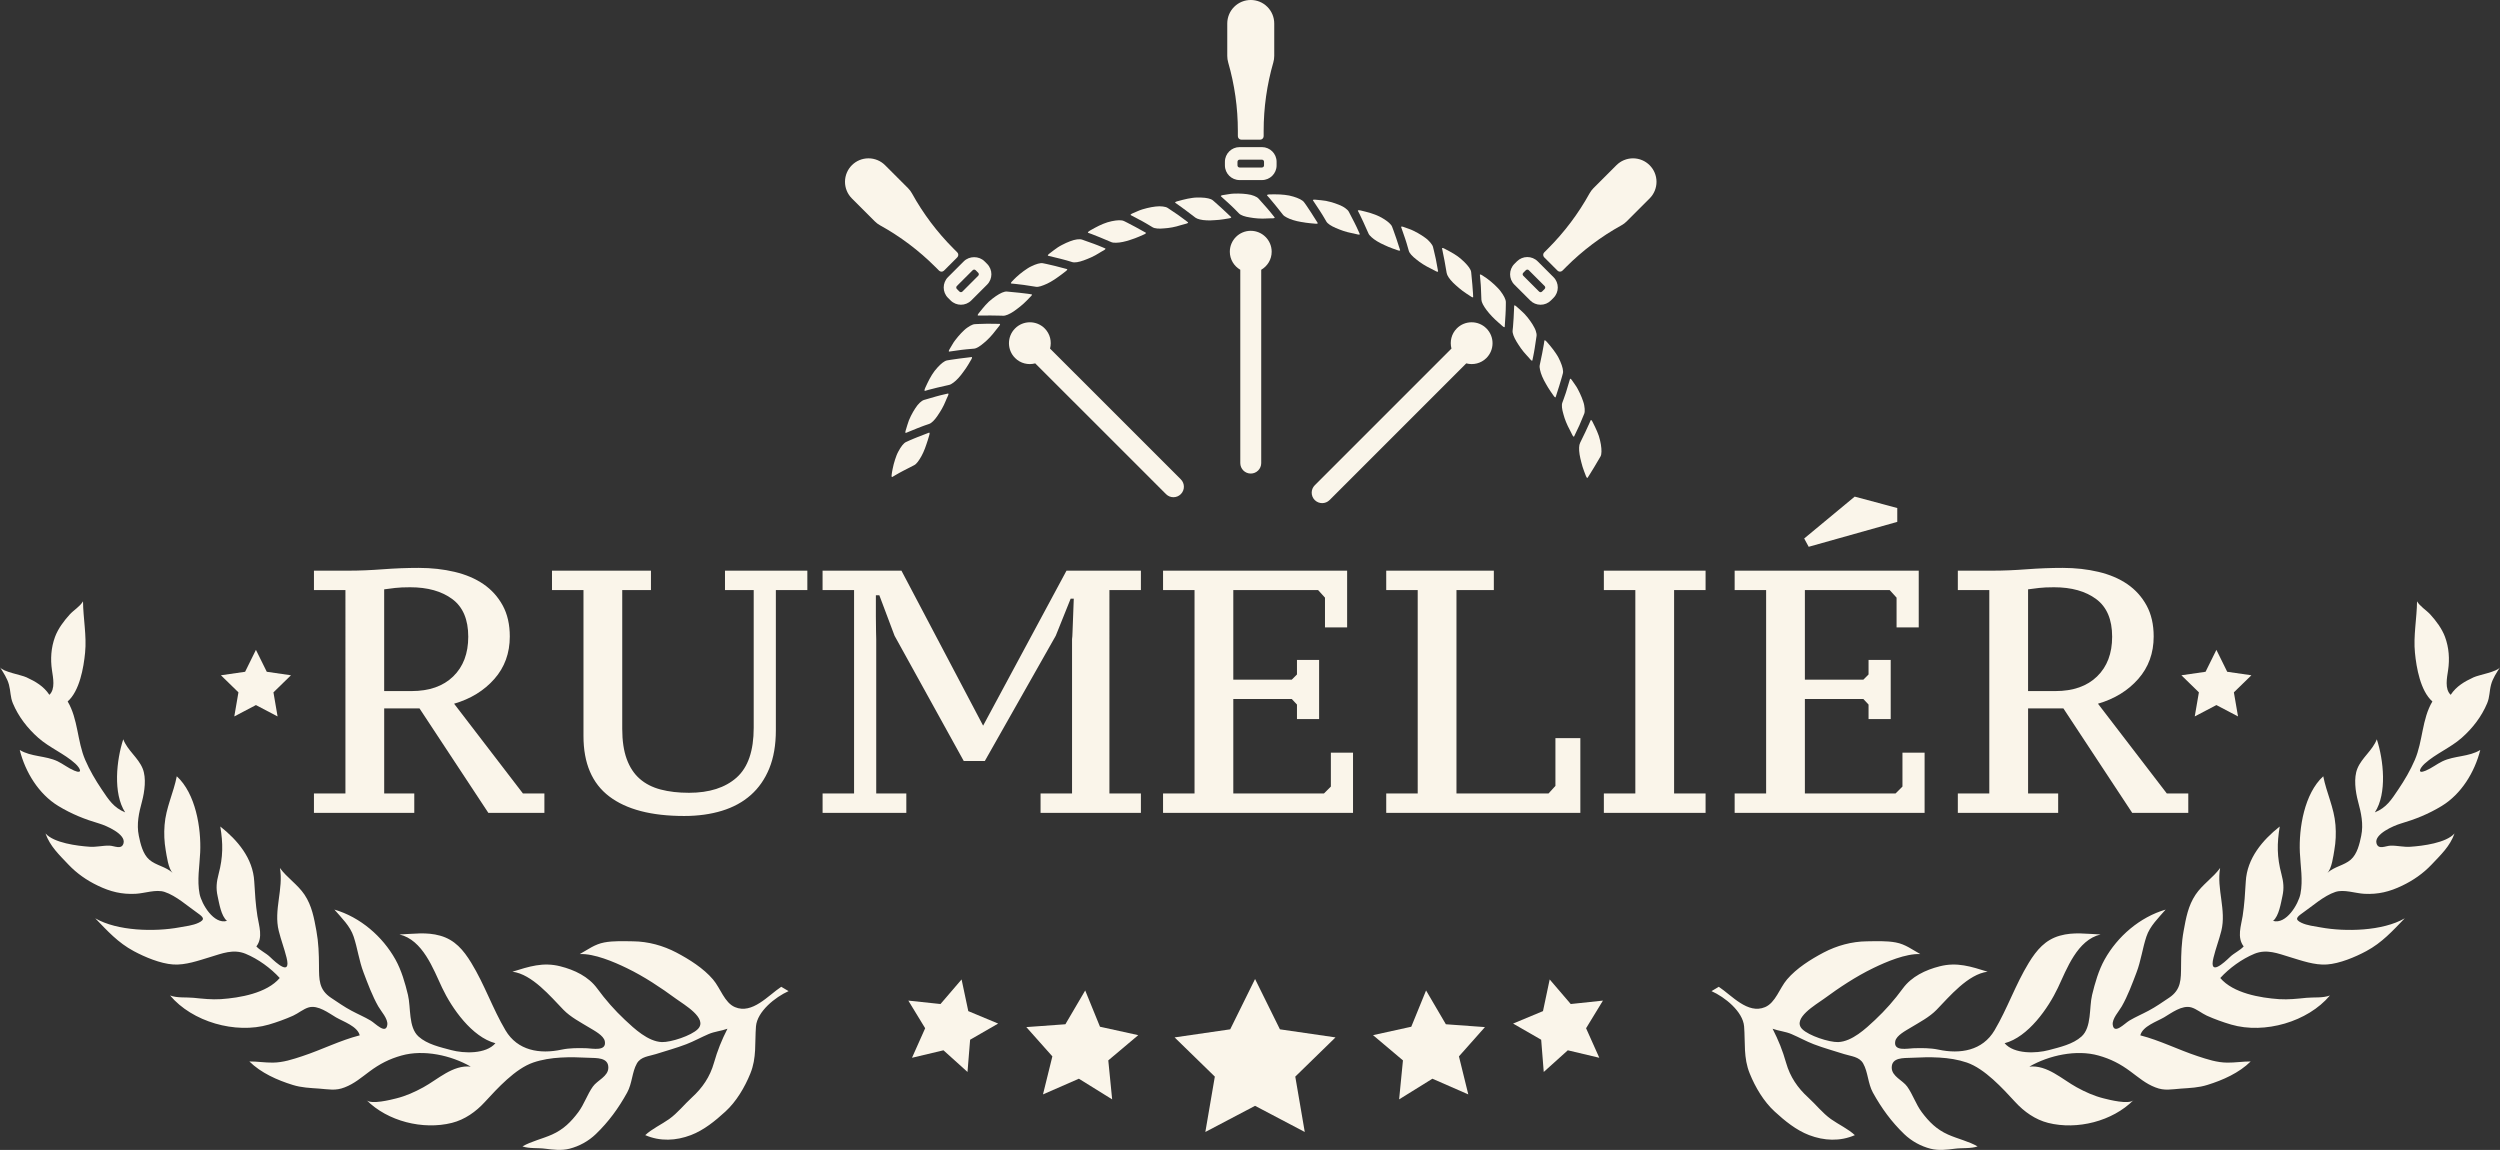 <?xml version="1.0" encoding="utf-8"?>
<!-- Generator: Adobe Illustrator 16.0.0, SVG Export Plug-In . SVG Version: 6.00 Build 0)  -->
<!DOCTYPE svg PUBLIC "-//W3C//DTD SVG 1.1//EN" "http://www.w3.org/Graphics/SVG/1.1/DTD/svg11.dtd">
<svg version="1.1" id="Vrstva_1" xmlns="http://www.w3.org/2000/svg" xmlns:xlink="http://www.w3.org/1999/xlink" x="0px" y="0px"
	 width="249.875px" height="114.938px" viewBox="0 0 249.875 114.938" enable-background="new 0 0 249.875 114.938"
	 xml:space="preserve">
<rect x="0" y="0" width="249.875" height="114.938" fill="#333333" stroke="none"/>
<g>
	<g>
		<polygon fill="#FAF5EA" points="125.443,97.851 127.928,102.881 133.483,103.688 129.463,107.607 130.411,113.141 
			125.443,110.527 120.474,113.141 121.422,107.607 117.401,103.688 122.959,102.881 		"/>
		<polygon fill="#FAF5EA" points="142.535,98.997 144.514,102.375 148.42,102.658 145.821,105.585 146.756,109.386 143.17,107.817 
			139.842,109.883 140.225,105.986 137.234,103.463 141.057,102.622 		"/>
		<polygon fill="#FAF5EA" points="154.891,97.895 156.996,100.352 160.214,100.01 158.529,102.773 159.85,105.725 156.701,104.977 
			154.297,107.143 154.041,103.921 151.233,102.306 154.222,101.061 		"/>
		<polygon fill="#FAF5EA" points="108.466,98.997 106.485,102.375 102.581,102.658 105.184,105.585 104.246,109.386 
			107.834,107.817 111.16,109.883 110.773,105.986 113.768,103.463 109.944,102.622 		"/>
		<polygon fill="#FAF5EA" points="96.11,97.895 94.002,100.352 90.787,100.01 92.47,102.773 91.154,105.725 94.3,104.977 
			96.702,107.143 96.963,103.921 99.765,102.306 96.78,101.061 		"/>
	</g>
</g>
<g>
	<g>
		<path fill="#FAF5EA" d="M171.792,98.63c1.315,0.873,2.89,2.763,4.623,2.033c1.048-0.439,1.448-1.892,2.199-2.771
			c0.96-1.12,2.351-1.997,3.661-2.688c1.318-0.691,2.816-1.105,4.318-1.119c0.947-0.01,1.953-0.062,2.895,0.114
			c0.961,0.182,1.618,0.706,2.444,1.16c-1.445-0.063-3.413,0.776-4.698,1.401c-1.749,0.849-3.381,1.935-4.942,3.08
			c-0.757,0.558-3.207,1.95-2.165,3.015c0.649,0.66,2.708,1.334,3.603,1.301c1.378-0.056,2.743-1.334,3.683-2.217
			c1.029-0.966,1.938-1.999,2.775-3.143c0.87-1.188,2.259-1.852,3.683-2.213c1.745-0.444,3.131,0.026,4.79,0.539
			c-1.953,0.243-3.82,2.486-5.099,3.806c-0.705,0.729-1.729,1.262-2.599,1.789c-0.451,0.278-1.424,0.772-1.532,1.351
			c-0.202,1.044,1.211,0.726,1.811,0.704c0.824-0.027,1.702-0.031,2.51,0.14c2.167,0.465,4.401,0.109,5.604-1.935
			c1.283-2.168,2.086-4.558,3.418-6.74c0.792-1.292,1.651-2.304,3.107-2.715c1.372-0.392,2.699-0.172,4.077-0.122
			c-2.335,0.541-3.381,3.445-4.27,5.328c-0.959,2.03-2.972,4.926-5.328,5.542c0.952,1.105,3.154,1.028,4.421,0.688
			c1.091-0.294,2.401-0.578,3.266-1.358c1.033-0.932,0.752-2.891,1.058-4.156c0.284-1.172,0.648-2.456,1.25-3.537
			c1.289-2.312,3.513-4.238,6.102-4.995c-0.705,0.818-1.576,1.647-1.924,2.7c-0.395,1.192-0.541,2.415-0.988,3.588
			c-0.425,1.119-0.873,2.333-1.471,3.382c-0.275,0.488-0.986,1.246-0.905,1.847c0.139,1.007,1.192-0.143,1.659-0.419
			c0.635-0.376,1.283-0.647,1.915-0.987c0.722-0.38,1.389-0.853,2.046-1.29c1.237-0.822,1.199-1.841,1.21-3.208
			c0.006-1.178,0.041-2.318,0.258-3.489c0.234-1.286,0.448-2.501,1.188-3.611c0.686-1.024,1.774-1.716,2.456-2.669
			c-0.368,2.095,0.643,4.199,0.119,6.293c-0.228,0.903-0.558,1.754-0.782,2.674c-0.472,1.911,1.058,0.501,1.652-0.075
			c0.404-0.391,0.988-0.64,1.366-1.052c-0.691-0.901-0.254-2.071-0.103-3.037c0.179-1.16,0.246-2.272,0.313-3.451
			c0.127-2.324,1.675-4.14,3.394-5.5c-0.283,1.709-0.283,3.046,0.168,4.744c0.211,0.796,0.275,1.429,0.102,2.212
			c-0.161,0.724-0.345,1.982-0.935,2.479c1.316,0.381,2.532-1.683,2.734-2.696c0.271-1.362,0.002-2.785-0.058-4.155
			c-0.109-2.431,0.451-5.879,2.339-7.604c0.326,1.663,1.088,3.143,1.221,4.866c0.066,0.841,0.035,1.684-0.114,2.52
			c-0.098,0.565-0.258,1.864-0.699,2.276c0.701-0.648,1.661-0.734,2.345-1.329c0.641-0.56,0.879-1.584,1.04-2.379
			c0.243-1.179-0.005-2.287-0.316-3.438c-0.262-0.979-0.453-2.352-0.062-3.295c0.441-1.081,1.519-1.812,1.938-2.918
			c0.672,2.051,1.045,5.403-0.195,7.306c1.165-0.478,1.646-1.258,2.34-2.287c0.635-0.937,1.214-1.931,1.656-2.959
			c0.808-1.873,0.7-4.064,1.754-5.841c-1.194-1.048-1.598-3.377-1.743-4.87c-0.17-1.671,0.192-3.445,0.208-5.137
			c0.313,0.528,0.907,0.857,1.326,1.313c0.581,0.639,1.165,1.415,1.47,2.24c0.4,1.08,0.474,2.219,0.309,3.332
			c-0.11,0.743-0.359,1.887,0.26,2.459c0.567-0.863,1.378-1.325,2.286-1.748c0.542-0.252,2.353-0.546,2.645-1.008
			c-0.346,0.55-0.734,1.119-0.899,1.752c-0.176,0.663-0.119,1.208-0.392,1.859c-0.558,1.329-1.456,2.489-2.532,3.44
			c-1.126,0.999-2.615,1.59-3.71,2.586c-0.505,0.466-0.777,1.072,0.111,0.697c0.575-0.24,1.113-0.666,1.667-0.934
			c1.205-0.574,2.637-0.431,3.78-1.131c-0.563,2.225-1.894,4.405-3.856,5.599c-1.337,0.811-2.645,1.332-4.109,1.762
			c-0.65,0.191-2.661,1.045-2.409,1.963c0.186,0.688,0.926,0.247,1.418,0.238c0.668-0.016,1.305,0.161,1.983,0.111
			c1.216-0.084,3.558-0.375,4.401-1.332c-0.465,1.3-1.373,2.137-2.303,3.124c-0.834,0.877-1.823,1.568-2.931,2.097
			c-1.251,0.604-2.392,0.888-3.791,0.814c-0.872-0.045-2.029-0.469-2.883-0.187c-1.159,0.382-2.317,1.436-3.299,2.115
			c-0.566,0.404-0.797,0.635-0.092,0.97c0.564,0.269,1.318,0.351,1.927,0.462c2.464,0.452,6.187,0.373,8.396-0.911
			c-1.224,1.265-2.272,2.435-3.846,3.28c-1.104,0.594-2.666,1.25-3.943,1.336c-1.229,0.082-2.529-0.388-3.698-0.742
			c-1.202-0.363-2.313-0.829-3.537-0.329c-1.272,0.527-2.513,1.436-3.415,2.422c1.292,1.523,3.999,1.986,5.885,2.115
			c0.922,0.06,1.823-0.044,2.736-0.135c0.746-0.071,1.628,0.035,2.337-0.232c-2.204,2.63-6.529,3.878-9.86,2.91
			c-0.822-0.24-1.657-0.542-2.435-0.89c-0.506-0.228-1.049-0.69-1.57-0.832c-0.924-0.249-1.973,0.562-2.713,0.998
			c-0.722,0.422-2.147,0.887-2.372,1.798c1.959,0.503,3.777,1.435,5.729,2.08c0.967,0.319,1.938,0.64,2.964,0.647
			c0.797,0.009,1.543-0.122,2.337-0.116c-1.159,1.145-2.783,1.867-4.334,2.346c-0.859,0.271-1.721,0.302-2.621,0.365
			c-0.976,0.069-1.65,0.247-2.582-0.125c-0.966-0.375-1.638-0.971-2.467-1.581c-1.027-0.765-1.986-1.257-3.205-1.599
			c-2.21-0.624-4.96-0.021-6.917,1.11c1.783-0.196,3.283,1.271,4.734,2.064c0.873,0.479,1.745,0.873,2.721,1.114
			c0.537,0.138,2.502,0.634,2.961,0.17c-2.104,2.114-5.633,3.002-8.53,2.276c-1.294-0.328-2.404-1.118-3.282-2.075
			c-1.28-1.388-3.054-3.345-4.855-3.96c-1.759-0.597-3.709-0.564-5.544-0.473c-0.743,0.038-1.973-0.064-1.956,0.995
			c0.014,0.879,1.104,1.252,1.549,1.886c0.559,0.786,0.863,1.762,1.453,2.552c0.727,0.974,1.485,1.729,2.621,2.238
			c0.956,0.43,2.077,0.675,2.961,1.188c-0.657,0.235-1.575,0.133-2.275,0.229c-0.803,0.108-1.638,0.205-2.427,0.001
			c-0.979-0.249-1.901-0.761-2.632-1.46c-1.276-1.23-2.269-2.588-3.131-4.15c-0.506-0.919-0.481-2.039-0.972-2.91
			c-0.392-0.695-1.219-0.718-1.898-0.938c-0.999-0.321-2.048-0.605-3.044-0.987c-0.76-0.291-1.456-0.686-2.215-1.01
			c-0.603-0.263-1.289-0.313-1.897-0.538c0.589,1.159,0.995,2.154,1.354,3.419c0.397,1.394,1.156,2.503,2.207,3.457
			c0.787,0.717,1.405,1.533,2.272,2.156c0.746,0.529,1.734,0.986,2.389,1.604c-1.5,0.645-3.067,0.566-4.571-0.004
			c-1.292-0.493-2.438-1.429-3.442-2.354c-1.086-0.991-1.938-2.427-2.492-3.799c-0.645-1.575-0.437-3.08-0.564-4.711
			c-0.122-1.495-1.932-2.936-3.258-3.527L171.792,98.63z"/>
		<path fill="#FAF5EA" d="M78.086,98.63c-1.317,0.873-2.893,2.763-4.625,2.033c-1.048-0.439-1.448-1.892-2.199-2.771
			c-0.959-1.12-2.351-1.997-3.66-2.688c-1.32-0.691-2.815-1.105-4.316-1.119c-0.948-0.01-1.957-0.062-2.896,0.114
			c-0.959,0.182-1.618,0.706-2.443,1.16c1.443-0.063,3.41,0.776,4.696,1.401c1.749,0.849,3.38,1.935,4.942,3.08
			c0.756,0.558,3.208,1.95,2.166,3.015c-0.65,0.66-2.707,1.334-3.602,1.301c-1.38-0.056-2.744-1.334-3.684-2.217
			c-1.03-0.966-1.938-1.999-2.776-3.143c-0.87-1.188-2.256-1.852-3.683-2.213c-1.745-0.444-3.13,0.026-4.789,0.539
			c1.955,0.243,3.82,2.486,5.098,3.806c0.707,0.729,1.729,1.262,2.599,1.789c0.454,0.278,1.423,0.772,1.536,1.351
			c0.2,1.044-1.212,0.726-1.81,0.704c-0.828-0.027-1.706-0.031-2.513,0.14c-2.168,0.465-4.399,0.109-5.605-1.935
			c-1.284-2.168-2.083-4.558-3.418-6.74c-0.789-1.292-1.648-2.304-3.107-2.715c-1.373-0.392-2.698-0.172-4.076-0.122
			c2.335,0.541,3.381,3.445,4.269,5.328c0.958,2.03,2.972,4.926,5.328,5.542c-0.952,1.105-3.153,1.028-4.419,0.688
			c-1.093-0.294-2.404-0.578-3.268-1.358c-1.03-0.932-0.751-2.891-1.056-4.156c-0.283-1.172-0.647-2.456-1.25-3.537
			c-1.289-2.312-3.514-4.238-6.104-4.995c0.706,0.818,1.578,1.647,1.924,2.7c0.397,1.192,0.541,2.415,0.991,3.588
			c0.423,1.119,0.874,2.333,1.468,3.382c0.276,0.488,0.989,1.246,0.907,1.847c-0.137,1.007-1.193-0.143-1.659-0.419
			c-0.633-0.376-1.286-0.647-1.917-0.987c-0.718-0.38-1.387-0.853-2.045-1.29c-1.238-0.822-1.2-1.841-1.208-3.208
			c-0.006-1.178-0.042-2.318-0.259-3.489c-0.236-1.286-0.448-2.501-1.186-3.611c-0.686-1.024-1.777-1.716-2.459-2.669
			c0.37,2.095-0.642,4.199-0.116,6.293c0.224,0.903,0.554,1.754,0.781,2.674c0.47,1.911-1.057,0.501-1.654-0.075
			c-0.405-0.391-0.986-0.64-1.367-1.052c0.691-0.901,0.256-2.071,0.105-3.037c-0.181-1.16-0.248-2.272-0.316-3.451
			c-0.124-2.324-1.672-4.14-3.394-5.5c0.283,1.709,0.283,3.046-0.167,4.744c-0.211,0.796-0.276,1.429-0.102,2.212
			c0.161,0.724,0.345,1.982,0.937,2.479c-1.319,0.381-2.533-1.683-2.737-2.696c-0.268-1.362-0.001-2.785,0.06-4.155
			c0.108-2.431-0.454-5.879-2.34-7.604c-0.325,1.663-1.088,3.143-1.22,4.866c-0.068,0.841-0.032,1.684,0.112,2.52
			c0.1,0.565,0.261,1.864,0.7,2.276c-0.701-0.648-1.662-0.734-2.345-1.329c-0.641-0.56-0.878-1.584-1.041-2.379
			c-0.243-1.179,0.005-2.287,0.317-3.438c0.261-0.979,0.452-2.352,0.063-3.295c-0.442-1.081-1.52-1.812-1.936-2.918
			c-0.673,2.051-1.046,5.403,0.192,7.306c-1.162-0.478-1.645-1.258-2.339-2.287c-0.633-0.937-1.214-1.931-1.657-2.959
			c-0.807-1.873-0.7-4.064-1.754-5.841c1.194-1.048,1.599-3.377,1.743-4.87c0.17-1.671-0.19-3.445-0.208-5.137
			c-0.312,0.528-0.908,0.857-1.326,1.313c-0.582,0.639-1.165,1.415-1.471,2.24c-0.399,1.08-0.469,2.219-0.305,3.332
			c0.108,0.743,0.357,1.887-0.26,2.459c-0.569-0.863-1.377-1.325-2.286-1.748C2.101,67.446,0.291,67.152,0,66.69
			c0.343,0.55,0.732,1.119,0.897,1.752c0.176,0.663,0.122,1.208,0.392,1.859c0.557,1.329,1.458,2.489,2.533,3.44
			c1.128,0.999,2.616,1.59,3.708,2.586c0.505,0.466,0.779,1.072-0.11,0.697c-0.576-0.24-1.113-0.666-1.664-0.934
			c-1.208-0.574-2.641-0.431-3.784-1.131c0.562,2.225,1.895,4.405,3.855,5.599c1.339,0.811,2.646,1.332,4.113,1.762
			c0.649,0.191,2.659,1.045,2.407,1.963c-0.186,0.688-0.927,0.247-1.418,0.238c-0.667-0.016-1.305,0.161-1.983,0.111
			c-1.217-0.084-3.559-0.375-4.402-1.332c0.465,1.3,1.373,2.137,2.305,3.124c0.833,0.877,1.821,1.568,2.929,2.097
			c1.251,0.604,2.393,0.888,3.791,0.814c0.874-0.045,2.03-0.469,2.883-0.187c1.159,0.382,2.321,1.436,3.299,2.115
			c0.57,0.404,0.797,0.635,0.092,0.97c-0.565,0.269-1.317,0.351-1.927,0.462c-2.464,0.452-6.186,0.373-8.396-0.911
			c1.222,1.265,2.271,2.435,3.849,3.28c1.101,0.594,2.662,1.25,3.939,1.336c1.229,0.082,2.529-0.388,3.701-0.742
			c1.201-0.363,2.311-0.829,3.535-0.329c1.273,0.527,2.513,1.436,3.416,2.422c-1.291,1.523-3.999,1.986-5.885,2.115
			c-0.921,0.06-1.823-0.044-2.737-0.135c-0.745-0.071-1.625,0.035-2.337-0.232c2.205,2.63,6.531,3.878,9.865,2.91
			c0.818-0.24,1.653-0.542,2.432-0.89c0.504-0.228,1.048-0.69,1.571-0.832c0.923-0.249,1.971,0.562,2.712,0.998
			c0.721,0.422,2.148,0.887,2.374,1.798c-1.96,0.503-3.78,1.435-5.731,2.08c-0.964,0.319-1.937,0.64-2.963,0.647
			c-0.797,0.009-1.543-0.122-2.337-0.116c1.16,1.145,2.786,1.867,4.335,2.346c0.859,0.271,1.721,0.302,2.622,0.365
			c0.973,0.069,1.648,0.247,2.58-0.125c0.965-0.375,1.64-0.971,2.467-1.581c1.027-0.765,1.986-1.257,3.205-1.599
			c2.212-0.624,4.961-0.021,6.92,1.11c-1.786-0.196-3.283,1.271-4.735,2.064c-0.874,0.479-1.747,0.873-2.719,1.114
			c-0.541,0.138-2.505,0.634-2.964,0.17c2.104,2.114,5.633,3.002,8.533,2.276c1.295-0.328,2.402-1.118,3.28-2.075
			c1.281-1.388,3.055-3.345,4.856-3.96c1.758-0.597,3.712-0.564,5.544-0.473c0.743,0.038,1.973-0.064,1.957,0.995
			c-0.011,0.879-1.104,1.252-1.548,1.886c-0.56,0.786-0.865,1.762-1.452,2.552c-0.727,0.974-1.488,1.729-2.621,2.238
			c-0.957,0.43-2.079,0.675-2.964,1.188c0.659,0.235,1.576,0.133,2.277,0.229c0.8,0.108,1.639,0.205,2.425,0.001
			c0.982-0.249,1.905-0.761,2.631-1.46c1.278-1.23,2.27-2.588,3.131-4.15c0.509-0.919,0.482-2.039,0.973-2.91
			c0.392-0.695,1.219-0.718,1.897-0.938c1.002-0.321,2.051-0.605,3.045-0.987c0.759-0.291,1.457-0.686,2.218-1.01
			c0.6-0.263,1.287-0.313,1.895-0.538c-0.589,1.159-0.992,2.154-1.354,3.419c-0.396,1.394-1.156,2.503-2.206,3.457
			c-0.784,0.717-1.405,1.533-2.272,2.156c-0.747,0.529-1.734,0.986-2.388,1.604c1.498,0.645,3.065,0.566,4.569-0.004
			c1.292-0.493,2.439-1.429,3.445-2.354c1.087-0.991,1.935-2.427,2.491-3.799c0.645-1.575,0.436-3.08,0.563-4.711
			c0.122-1.495,1.935-2.936,3.259-3.527L78.086,98.63z"/>
	</g>
	<g>
		<polygon fill="#FAF5EA" points="221.529,64.953 222.61,67.144 225.028,67.494 223.276,69.2 223.69,71.607 221.529,70.471 
			219.365,71.607 219.779,69.2 218.03,67.494 220.445,67.144 		"/>
		<polygon fill="#FAF5EA" points="25.58,64.953 26.664,67.144 29.082,67.494 27.331,69.2 27.744,71.607 25.58,70.471 23.418,71.607 
			23.832,69.2 22.081,67.494 24.499,67.144 		"/>
	</g>
</g>
<g>
	<path fill="#FAF5EA" d="M38.399,79.31h3.008v1.937H31.379V79.31h3.147V58.976h-3.147v-1.938h3.492c1.038,0,2.167-0.046,3.39-0.139
		c1.222-0.092,2.421-0.138,3.597-0.138c1.268,0,2.461,0.132,3.58,0.397c1.118,0.266,2.081,0.675,2.888,1.229
		c0.806,0.555,1.446,1.264,1.919,2.129c0.473,0.866,0.709,1.9,0.709,3.101c0,1.662-0.513,3.076-1.54,4.242
		c-1.026,1.166-2.368,1.992-4.028,2.476l6.882,8.974h2.144v1.937H48.81l-6.883-10.444h-3.527V79.31z M41.131,69.073
		c1.775,0,3.165-0.488,4.167-1.463c1.003-0.975,1.504-2.297,1.504-3.969c0-1.717-0.53-2.971-1.591-3.76s-2.467-1.184-4.219-1.184
		c-0.6,0-1.102,0.023-1.505,0.069c-0.404,0.046-0.767,0.092-1.089,0.139v10.167H41.131z"/>
	<path fill="#FAF5EA" d="M76.891,76.803c-0.439,1.072-1.055,1.959-1.851,2.662c-0.795,0.705-1.758,1.229-2.887,1.574
		c-1.131,0.346-2.387,0.519-3.771,0.519c-3.274,0-5.77-0.651-7.486-1.954c-1.718-1.303-2.577-3.314-2.577-6.035V58.976h-3.147
		v-1.938h9.891v1.938h-2.871v13.867c0,1.2,0.15,2.207,0.449,3.025c0.3,0.819,0.732,1.477,1.297,1.971
		c0.564,0.496,1.262,0.854,2.092,1.073c0.83,0.219,1.775,0.328,2.836,0.328c2.028,0,3.615-0.507,4.756-1.521
		c1.142-1.016,1.711-2.675,1.711-4.981V58.976h-2.87v-1.938h8.231v1.938h-3.147v14.006C77.548,74.456,77.329,75.729,76.891,76.803z"
		/>
	<path fill="#FAF5EA" d="M82.216,58.976v-1.938h7.884l8.163,15.493l8.334-15.493h7.436v1.938h-3.147V79.31h3.147v1.937h-10.029
		V79.31h3.147V63.885c0.022-0.114,0.04-0.385,0.051-0.813c0.012-0.426,0.029-0.882,0.052-1.365c0.023-0.577,0.046-1.199,0.069-1.868
		h-0.312l-1.487,3.701l-7.09,12.519h-2.109L89.41,63.54l-1.521-4.046h-0.345v2.143c0,0.531,0.005,1.032,0.017,1.505
		c0.011,0.474,0.018,0.722,0.018,0.743V79.31h3.008v1.937h-8.369V79.31h3.146V58.976H82.216z"/>
	<path fill="#FAF5EA" d="M134.645,57.038v5.671h-2.213v-2.974l-0.691-0.76h-8.473v8.957h5.845l0.519-0.52v-1.452h2.213v5.913h-2.213
		v-1.452l-0.519-0.554h-5.845v9.441h9.061l0.691-0.692v-3.389h2.214v6.018h-18.987V79.31h3.147V58.976h-3.147v-1.938H134.645z"/>
	<path fill="#FAF5EA" d="M138.553,58.976v-1.938h10.756v1.938h-3.735V79.31h9.199l0.692-0.76v-4.774h2.491v7.471h-19.402V79.31
		h3.146V58.976H138.553z"/>
	<path fill="#FAF5EA" d="M170.473,81.246h-10.167V79.31h3.146V58.976h-3.146v-1.938h10.167v1.938h-3.147V79.31h3.147V81.246z"/>
	<path fill="#FAF5EA" d="M191.777,57.038v5.671h-2.215v-2.974l-0.691-0.76h-8.473v8.957h5.845l0.519-0.52v-1.452h2.214v5.913h-2.214
		v-1.452l-0.519-0.554h-5.845v9.441h9.061l0.692-0.692v-3.389h2.213v6.018h-18.986V79.31h3.146V58.976h-3.146v-1.938H191.777z
		 M185.378,49.637l4.254,1.141v1.384l-8.854,2.49l-0.449-0.83L185.378,49.637z"/>
	<path fill="#FAF5EA" d="M202.705,79.31h3.009v1.937h-10.029V79.31h3.146V58.976h-3.146v-1.938h3.491
		c1.038,0,2.168-0.046,3.39-0.139c1.223-0.092,2.422-0.138,3.597-0.138c1.269,0,2.461,0.132,3.58,0.397
		c1.118,0.266,2.081,0.675,2.888,1.229c0.806,0.555,1.446,1.264,1.919,2.129c0.473,0.866,0.71,1.9,0.71,3.101
		c0,1.662-0.515,3.076-1.54,4.242s-2.368,1.992-4.028,2.476l6.883,8.974h2.144v1.937h-5.604l-6.881-10.444h-3.527V79.31z
		 M205.437,69.073c1.775,0,3.164-0.488,4.167-1.463s1.505-2.297,1.505-3.969c0-1.717-0.531-2.971-1.592-3.76
		c-1.06-0.789-2.466-1.184-4.219-1.184c-0.6,0-1.102,0.023-1.504,0.069c-0.404,0.046-0.767,0.092-1.089,0.139v10.167H205.437z"/>
</g>
<g>
	<g>
		<g>
			<g id="XMLID_156_">
				<g id="XMLID_177_">
					<g>
						<path fill="#FAF5EA" d="M90.558,44.18c0,0,0.141-0.064,0.354-0.161c0.105-0.048,0.231-0.103,0.369-0.158
							c0.135-0.056,0.281-0.114,0.426-0.173c0.581-0.233,1.152-0.445,1.152-0.445c0.059-0.021,0.072,0.078,0.03,0.223l-0.158,0.532
							c-0.042,0.145-0.09,0.287-0.142,0.427s-0.095,0.281-0.147,0.416c-0.104,0.271-0.22,0.525-0.343,0.75
							c-0.061,0.112-0.123,0.218-0.188,0.314c-0.031,0.047-0.064,0.094-0.095,0.137c-0.03,0.045-0.06,0.086-0.088,0.126
							c-0.119,0.155-0.238,0.269-0.351,0.325c0,0-0.549,0.272-1.105,0.567c-0.139,0.075-0.278,0.149-0.409,0.219
							c-0.127,0.071-0.244,0.14-0.345,0.199c-0.203,0.118-0.337,0.198-0.337,0.198c-0.056,0.033-0.083-0.069-0.059-0.229
							c0,0,0.022-0.147,0.043-0.294c0.025-0.147,0.056-0.292,0.056-0.292c0.061-0.315,0.144-0.629,0.241-0.925
							c0.097-0.296,0.198-0.576,0.333-0.816C90.049,44.638,90.324,44.285,90.558,44.18z"/>
					</g>
				</g>
				<g id="XMLID_176_">
					<g>
						<path fill="#FAF5EA" d="M92.354,39.975c0,0,0.604-0.184,1.198-0.347c0.148-0.04,0.294-0.081,0.436-0.116
							c0.142-0.033,0.274-0.065,0.389-0.092c0.225-0.052,0.376-0.087,0.376-0.087c0.062-0.014,0.062,0.086-0.002,0.223
							c0,0-0.059,0.125-0.116,0.251c-0.031,0.063-0.057,0.127-0.076,0.176c-0.02,0.049-0.032,0.081-0.032,0.081
							c-0.113,0.278-0.244,0.55-0.387,0.803c-0.14,0.254-0.302,0.484-0.441,0.698c-0.286,0.422-0.584,0.724-0.828,0.806
							c0,0-0.147,0.05-0.368,0.126c-0.055,0.02-0.115,0.04-0.179,0.063c-0.061,0.023-0.127,0.048-0.194,0.073
							c-0.134,0.053-0.278,0.108-0.422,0.163c-0.577,0.226-1.163,0.474-1.163,0.474c-0.059,0.025-0.071-0.078-0.025-0.232
							l0.172-0.569c0.047-0.153,0.098-0.307,0.154-0.457c0.057-0.149,0.128-0.292,0.196-0.432c0.138-0.279,0.287-0.539,0.438-0.766
							C91.771,40.354,92.107,40.051,92.354,39.975z"/>
					</g>
				</g>
				<g id="XMLID_175_">
					<g>
						<path fill="#FAF5EA" d="M94.654,36.023c0,0,0.151-0.03,0.388-0.064c0.233-0.035,0.544-0.081,0.853-0.122
							c0.617-0.085,1.22-0.15,1.22-0.15c0.063-0.007,0.051,0.094-0.025,0.224l-0.281,0.48c-0.149,0.26-0.325,0.506-0.496,0.74
							c-0.166,0.238-0.34,0.457-0.513,0.646c-0.172,0.188-0.345,0.347-0.505,0.465c-0.161,0.117-0.298,0.201-0.423,0.228
							c0,0-0.597,0.128-1.207,0.276c-0.304,0.074-0.612,0.151-0.84,0.213c-0.224,0.065-0.374,0.109-0.374,0.109
							c-0.063,0.018-0.063-0.088-0.002-0.236c0,0,0.015-0.034,0.036-0.086c0.023-0.051,0.056-0.117,0.086-0.185
							c0.063-0.135,0.126-0.27,0.126-0.27c0.276-0.579,0.613-1.143,0.989-1.542C94.051,36.343,94.402,36.069,94.654,36.023z"/>
					</g>
				</g>
				<g id="XMLID_174_">
					<g>
						<path fill="#FAF5EA" d="M97.44,32.399c0,0,0.157-0.007,0.39-0.018c0.235-0.009,0.54-0.022,0.852-0.025
							c0.628-0.001,1.241,0.015,1.241,0.015c0.063,0.002,0.038,0.099-0.056,0.216l-0.347,0.434c-0.095,0.115-0.183,0.238-0.28,0.353
							c-0.094,0.115-0.193,0.226-0.292,0.331c-0.199,0.213-0.403,0.404-0.602,0.566c-0.385,0.334-0.743,0.56-0.999,0.578
							c0,0-0.154,0.014-0.386,0.033c-0.116,0.011-0.252,0.022-0.398,0.036c-0.146,0.014-0.303,0.029-0.454,0.05
							c-0.612,0.077-1.237,0.173-1.237,0.173c-0.064,0.011-0.051-0.093,0.032-0.23l0.303-0.512c0.042-0.069,0.083-0.139,0.126-0.206
							c0.046-0.065,0.094-0.13,0.142-0.194c0.097-0.127,0.196-0.252,0.296-0.371c0.201-0.237,0.408-0.453,0.609-0.637
							c0.05-0.045,0.099-0.09,0.149-0.131c0.052-0.039,0.102-0.077,0.152-0.112c0.098-0.071,0.195-0.132,0.286-0.183
							C97.15,32.464,97.311,32.405,97.44,32.399z"/>
					</g>
				</g>
				<g id="XMLID_173_">
					<g>
						<path fill="#FAF5EA" d="M100.647,29.141c0,0,0.63,0.053,1.245,0.121c0.309,0.034,0.611,0.071,0.838,0.1
							c0.23,0.035,0.383,0.059,0.383,0.059c0.063,0.011,0.026,0.103-0.084,0.205c0,0-0.026,0.023-0.063,0.061
							c-0.035,0.038-0.083,0.088-0.132,0.138c-0.097,0.101-0.193,0.201-0.193,0.201c-0.416,0.433-0.901,0.801-1.319,1.095
							c-0.425,0.283-0.816,0.452-1.073,0.438c0,0-0.04-0.003-0.106-0.005c-0.067-0.001-0.163-0.004-0.277-0.007
							c-0.229-0.006-0.538-0.011-0.85-0.014c-0.623-0.005-1.261,0.008-1.261,0.008c-0.065,0.001-0.037-0.099,0.063-0.224
							l0.373-0.462c0.202-0.25,0.42-0.49,0.644-0.705c0.233-0.207,0.47-0.392,0.695-0.546
							C99.978,29.296,100.381,29.113,100.647,29.141z"/>
					</g>
				</g>
				<g id="XMLID_172_">
					<g>
						<path fill="#FAF5EA" d="M104.237,26.31c0,0,0.151,0.031,0.38,0.078c0.226,0.043,0.537,0.122,0.838,0.195
							c0.606,0.15,1.194,0.313,1.194,0.313c0.06,0.018,0.013,0.105-0.105,0.197l-0.441,0.34c-0.118,0.092-0.239,0.18-0.363,0.263
							c-0.123,0.085-0.241,0.173-0.364,0.251c-0.242,0.159-0.486,0.297-0.717,0.407c-0.468,0.213-0.862,0.354-1.114,0.31
							c0,0-0.604-0.102-1.229-0.188c-0.314-0.047-0.62-0.077-0.854-0.101c-0.234-0.022-0.39-0.038-0.39-0.038
							c-0.064-0.006-0.026-0.104,0.087-0.218c0,0,0.104-0.106,0.208-0.213c0.102-0.108,0.212-0.207,0.212-0.207
							c0.236-0.218,0.487-0.424,0.738-0.607c0.125-0.092,0.251-0.177,0.376-0.257c0.061-0.04,0.123-0.078,0.184-0.114
							c0.063-0.034,0.125-0.066,0.188-0.096C103.555,26.383,103.983,26.26,104.237,26.31z"/>
					</g>
				</g>
				<g id="XMLID_171_">
					<g>
						<path fill="#FAF5EA" d="M108.151,23.949c0,0,0.598,0.204,1.173,0.419c0.146,0.054,0.287,0.105,0.422,0.161
							c0.136,0.056,0.261,0.107,0.369,0.152c0.214,0.09,0.357,0.151,0.357,0.151c0.057,0.024-0.002,0.104-0.131,0.178
							c0,0-0.122,0.068-0.243,0.137c-0.061,0.033-0.12,0.069-0.164,0.098c-0.043,0.028-0.073,0.046-0.073,0.046
							c-0.255,0.161-0.52,0.304-0.784,0.425c-0.261,0.125-0.528,0.217-0.765,0.31c-0.479,0.174-0.899,0.245-1.143,0.17
							c0,0-0.15-0.045-0.374-0.114c-0.055-0.017-0.117-0.034-0.181-0.054c-0.063-0.017-0.131-0.035-0.2-0.054
							c-0.141-0.037-0.289-0.076-0.438-0.115c-0.6-0.155-1.22-0.297-1.22-0.297c-0.063-0.015-0.013-0.105,0.115-0.203l0.473-0.361
							c0.128-0.098,0.259-0.191,0.393-0.28s0.274-0.163,0.411-0.236c0.274-0.146,0.548-0.27,0.803-0.365
							C107.456,23.917,107.907,23.867,108.151,23.949z"/>
					</g>
				</g>
				<g id="XMLID_170_">
					<g>
						<path fill="#FAF5EA" d="M112.327,22.089c0,0,0.036,0.016,0.097,0.045c0.061,0.029,0.15,0.074,0.255,0.128
							c0.211,0.108,0.49,0.253,0.764,0.4c0.551,0.293,1.078,0.594,1.078,0.594c0.054,0.03-0.014,0.105-0.151,0.166l-0.509,0.224
							c-0.138,0.061-0.278,0.116-0.418,0.168c-0.14,0.052-0.282,0.092-0.417,0.144c-0.274,0.096-0.543,0.171-0.794,0.222
							c-0.25,0.052-0.483,0.08-0.682,0.082c-0.198,0.002-0.36-0.01-0.476-0.063c0,0-0.559-0.246-1.141-0.48
							c-0.289-0.118-0.585-0.235-0.807-0.319c-0.22-0.078-0.368-0.131-0.368-0.131c-0.061-0.021,0.001-0.107,0.137-0.192
							c0,0,0.032-0.02,0.079-0.049c0.048-0.027,0.114-0.063,0.178-0.1c0.13-0.072,0.26-0.145,0.26-0.145
							c0.563-0.308,1.166-0.569,1.704-0.673C111.652,21.995,112.096,21.979,112.327,22.089z"/>
					</g>
				</g>
				<g id="XMLID_169_">
					<g>
						<path fill="#FAF5EA" d="M116.709,20.782c0,0,0.527,0.344,1.031,0.693c0.252,0.176,0.504,0.369,0.689,0.507
							c0.184,0.14,0.307,0.233,0.307,0.233c0.051,0.039-0.026,0.102-0.172,0.141c0,0-0.133,0.036-0.268,0.073
							c-0.066,0.018-0.133,0.036-0.184,0.05c-0.05,0.013-0.083,0.023-0.083,0.023c-0.572,0.188-1.169,0.295-1.683,0.324
							c-0.506,0.053-0.928,0.02-1.147-0.113c0,0-0.133-0.08-0.332-0.2c-0.2-0.119-0.472-0.285-0.742-0.428
							c-0.542-0.296-1.105-0.584-1.105-0.584c-0.058-0.029,0.014-0.105,0.161-0.169l0.546-0.236
							c0.294-0.134,0.608-0.219,0.909-0.295c0.302-0.075,0.597-0.128,0.867-0.159c0.269-0.036,0.519-0.029,0.725-0.003
							S116.601,20.711,116.709,20.782z"/>
					</g>
				</g>
				<g id="XMLID_168_">
					<g>
						<path fill="#FAF5EA" d="M121.217,20.019c0,0,0.031,0.025,0.082,0.069c0.053,0.046,0.127,0.111,0.217,0.19
							c0.178,0.157,0.411,0.367,0.64,0.577c0.46,0.42,0.895,0.842,0.895,0.842c0.046,0.043-0.038,0.099-0.188,0.124l-0.549,0.091
							c-0.295,0.051-0.596,0.076-0.887,0.092c-0.287,0.025-0.566,0.032-0.822,0.02c-0.51-0.021-0.929-0.126-1.126-0.272
							c0,0-0.481-0.375-0.983-0.746c-0.251-0.186-0.508-0.371-0.702-0.509c-0.195-0.141-0.325-0.224-0.325-0.224
							c-0.053-0.034,0.026-0.108,0.181-0.149l0.575-0.153c0.311-0.082,0.629-0.145,0.937-0.188c0.077-0.011,0.153-0.021,0.229-0.028
							c0.078-0.005,0.151-0.008,0.226-0.011c0.147-0.004,0.291-0.004,0.427,0.001C120.585,19.761,121.021,19.855,121.217,20.019z"/>
					</g>
				</g>
				<g id="XMLID_167_">
					<g>
						<path fill="#FAF5EA" d="M125.784,19.842c0,0,0.426,0.465,0.828,0.929c0.202,0.227,0.399,0.473,0.544,0.654
							c0.145,0.182,0.242,0.303,0.242,0.303c0.039,0.05-0.051,0.092-0.203,0.094c0,0-0.138,0.001-0.278,0.003
							c-0.068,0-0.138,0.001-0.19,0.006c-0.053,0.003-0.087,0.005-0.087,0.005c-0.601,0.041-1.208-0.01-1.713-0.102
							c-0.502-0.075-0.905-0.213-1.084-0.396c0,0-0.108-0.111-0.271-0.277c-0.164-0.165-0.386-0.393-0.613-0.598
							c-0.45-0.421-0.925-0.84-0.925-0.84c-0.049-0.043,0.04-0.099,0.198-0.124l0.587-0.093c0.316-0.058,0.642-0.062,0.953-0.061
							c0.311,0.003,0.609,0.025,0.879,0.062c0.134,0.019,0.261,0.041,0.379,0.068c0.118,0.032,0.227,0.067,0.324,0.105
							C125.549,19.658,125.697,19.746,125.784,19.842z"/>
					</g>
				</g>
				<g id="XMLID_166_">
					<g>
						<path fill="#FAF5EA" d="M130.341,20.212c0,0,0.09,0.127,0.226,0.316c0.133,0.197,0.308,0.458,0.479,0.72
							c0.342,0.522,0.66,1.04,0.66,1.04c0.033,0.053-0.062,0.085-0.212,0.072l-0.553-0.049c-0.15-0.014-0.299-0.031-0.447-0.054
							c-0.072-0.013-0.146-0.025-0.218-0.038c-0.074-0.009-0.146-0.021-0.217-0.032c-0.286-0.047-0.559-0.111-0.803-0.187
							c-0.245-0.075-0.462-0.162-0.637-0.257c-0.176-0.089-0.311-0.18-0.388-0.28c0,0-0.373-0.483-0.771-0.969
							c-0.197-0.243-0.401-0.486-0.555-0.668c-0.155-0.175-0.259-0.291-0.259-0.291c-0.044-0.047,0.051-0.094,0.211-0.103
							c0,0,0.037-0.003,0.092-0.004c0.056,0,0.129-0.001,0.204-0.001c0.149-0.001,0.297-0.002,0.297-0.002
							c0.323-0.002,0.646,0.017,0.955,0.051c0.155,0.019,0.306,0.036,0.45,0.067c0.145,0.033,0.283,0.068,0.415,0.107
							C129.792,19.805,130.191,20.005,130.341,20.212z"/>
					</g>
				</g>
				<g id="XMLID_165_">
					<g>
						<path fill="#FAF5EA" d="M134.813,21.161c0,0,0.298,0.556,0.572,1.106c0.14,0.271,0.27,0.557,0.365,0.77
							c0.095,0.212,0.158,0.353,0.158,0.353c0.026,0.058-0.073,0.076-0.218,0.041c0,0-0.135-0.033-0.27-0.065
							c-0.067-0.017-0.134-0.032-0.186-0.042c-0.053-0.009-0.085-0.016-0.085-0.016c-0.295-0.056-0.588-0.132-0.864-0.222
							c-0.138-0.045-0.271-0.094-0.399-0.146c-0.128-0.053-0.251-0.104-0.37-0.152c-0.47-0.198-0.825-0.432-0.952-0.654
							c0,0-0.079-0.134-0.196-0.336c-0.059-0.1-0.127-0.221-0.205-0.343c-0.078-0.122-0.16-0.252-0.242-0.382
							c-0.334-0.521-0.69-1.045-0.69-1.045c-0.038-0.054,0.062-0.085,0.222-0.07l0.593,0.056c0.159,0.016,0.32,0.034,0.478,0.063
							c0.156,0.032,0.31,0.069,0.461,0.109c0.3,0.081,0.585,0.177,0.836,0.28c0.125,0.052,0.244,0.105,0.351,0.16
							c0.108,0.054,0.204,0.12,0.289,0.179C134.631,20.924,134.752,21.045,134.813,21.161z"/>
					</g>
				</g>
				<g id="XMLID_164_">
					<g>
						<path fill="#FAF5EA" d="M139.136,22.651c0,0,0.059,0.142,0.138,0.368c0.08,0.223,0.186,0.519,0.286,0.813
							c0.2,0.589,0.381,1.168,0.381,1.168c0.018,0.06-0.083,0.068-0.224,0.019l-0.526-0.184c-0.284-0.097-0.559-0.223-0.821-0.343
							c-0.267-0.117-0.515-0.245-0.733-0.379c-0.219-0.133-0.408-0.271-0.554-0.406c-0.146-0.135-0.255-0.253-0.303-0.371
							c0,0-0.242-0.561-0.507-1.129c-0.131-0.284-0.268-0.569-0.371-0.785c-0.109-0.208-0.18-0.346-0.18-0.346
							c-0.031-0.057,0.072-0.079,0.23-0.048c0,0,0.038,0.006,0.092,0.02c0.054,0.013,0.125,0.031,0.197,0.048
							c0.144,0.036,0.289,0.072,0.289,0.072c0.623,0.158,1.241,0.379,1.706,0.671C138.706,22.122,139.042,22.413,139.136,22.651z"/>
					</g>
				</g>
				<g id="XMLID_163_">
					<g>
						<path fill="#FAF5EA" d="M143.229,24.687c0,0,0.153,0.61,0.283,1.21c0.121,0.617,0.224,1.221,0.224,1.221
							c0.01,0.063-0.09,0.057-0.224-0.013l-0.492-0.257c-0.542-0.26-1.058-0.583-1.451-0.912c-0.406-0.311-0.693-0.621-0.76-0.867
							c0,0-0.043-0.149-0.107-0.373c-0.065-0.222-0.149-0.531-0.25-0.82c-0.194-0.586-0.409-1.181-0.409-1.181
							c-0.021-0.061,0.083-0.067,0.233-0.014l0.562,0.2c0.075,0.027,0.151,0.056,0.225,0.085c0.074,0.031,0.146,0.066,0.218,0.101
							c0.145,0.069,0.285,0.143,0.421,0.219c0.272,0.152,0.524,0.314,0.743,0.476c0.221,0.156,0.396,0.336,0.53,0.494
							C143.111,24.414,143.199,24.562,143.229,24.687z"/>
					</g>
				</g>
				<g id="XMLID_162_">
					<g>
						<path fill="#FAF5EA" d="M147.044,27.207c0,0,0.069,0.631,0.118,1.248c0.027,0.309,0.048,0.614,0.063,0.843
							c0.008,0.113,0.011,0.21,0.013,0.278c0.003,0.068,0.005,0.107,0.005,0.107c0.002,0.064-0.095,0.043-0.217-0.043l-0.467-0.304
							c-0.252-0.165-0.493-0.345-0.715-0.534c-0.054-0.047-0.108-0.095-0.163-0.142c-0.054-0.045-0.108-0.09-0.159-0.136
							c-0.104-0.09-0.201-0.182-0.291-0.273c-0.36-0.363-0.599-0.718-0.638-0.97c0,0-0.095-0.601-0.212-1.215
							c-0.113-0.612-0.248-1.237-0.248-1.237c-0.014-0.064,0.09-0.058,0.23,0.019l0.526,0.278c0.284,0.151,0.56,0.321,0.814,0.499
							c0.25,0.186,0.475,0.385,0.669,0.576C146.76,26.585,147.021,26.94,147.044,27.207z"/>
					</g>
				</g>
				<g id="XMLID_161_">
					<g>
						<path fill="#FAF5EA" d="M150.509,30.189c0,0-0.002,0.156-0.003,0.389c-0.002,0.117-0.002,0.25-0.009,0.398
							c-0.006,0.147-0.015,0.304-0.021,0.461c-0.031,0.624-0.079,1.232-0.079,1.232c-0.005,0.063-0.1,0.033-0.213-0.066
							l-0.417-0.367c-0.909-0.781-1.676-1.773-1.701-2.274c0,0-0.015-0.614-0.049-1.244c-0.003-0.078-0.008-0.157-0.013-0.234
							c-0.005-0.076-0.012-0.151-0.019-0.223c-0.013-0.146-0.024-0.281-0.034-0.398c-0.023-0.234-0.037-0.391-0.037-0.391
							c-0.007-0.064,0.097-0.045,0.231,0.043c0,0,0.123,0.083,0.248,0.165c0.061,0.041,0.123,0.082,0.171,0.113
							c0.044,0.032,0.073,0.054,0.073,0.054c0.259,0.189,0.509,0.396,0.736,0.608c0.115,0.107,0.224,0.214,0.324,0.321
							c0.102,0.107,0.199,0.211,0.279,0.322C150.308,29.534,150.509,29.932,150.509,30.189z"/>
					</g>
				</g>
				<g id="XMLID_160_">
					<g>
						<path fill="#FAF5EA" d="M153.579,33.575c0,0-0.085,0.626-0.186,1.233c-0.024,0.151-0.051,0.303-0.076,0.444
							c-0.027,0.144-0.054,0.277-0.077,0.392c-0.047,0.228-0.079,0.379-0.079,0.379c-0.013,0.062-0.104,0.02-0.201-0.095
							c0,0-0.09-0.105-0.181-0.211c-0.044-0.055-0.093-0.103-0.13-0.142c-0.034-0.038-0.059-0.063-0.059-0.063
							c-0.206-0.22-0.398-0.452-0.567-0.688c-0.171-0.235-0.317-0.476-0.452-0.69c-0.263-0.438-0.413-0.836-0.386-1.091
							c0,0,0.017-0.155,0.04-0.387c0.023-0.232,0.041-0.536,0.06-0.847c0.038-0.619,0.059-1.255,0.059-1.255
							c0.002-0.065,0.1-0.032,0.22,0.074l0.445,0.395c0.489,0.419,0.885,0.945,1.173,1.406c0.071,0.116,0.134,0.229,0.189,0.336
							c0.027,0.054,0.052,0.106,0.075,0.158c0.022,0.053,0.042,0.104,0.058,0.153C153.569,33.276,153.597,33.446,153.579,33.575z"/>
					</g>
				</g>
				<g id="XMLID_159_">
					<g>
						<path fill="#FAF5EA" d="M156.211,37.314c0,0-0.037,0.149-0.104,0.379c-0.066,0.228-0.153,0.529-0.245,0.826
							c-0.18,0.596-0.373,1.172-0.373,1.172c-0.02,0.06-0.105,0.007-0.192-0.116l-0.318-0.456c-0.085-0.123-0.167-0.249-0.245-0.377
							c-0.079-0.126-0.146-0.259-0.223-0.382c-0.147-0.25-0.272-0.499-0.373-0.735c-0.099-0.236-0.171-0.459-0.21-0.653
							c-0.043-0.194-0.061-0.354-0.031-0.479c0,0,0.132-0.598,0.251-1.212c0.059-0.308,0.12-0.621,0.156-0.854
							c0.035-0.23,0.058-0.386,0.058-0.386c0.01-0.063,0.105-0.021,0.215,0.098c0,0,0.101,0.108,0.195,0.223
							c0.095,0.114,0.192,0.228,0.192,0.228c0.207,0.245,0.399,0.506,0.57,0.766c0.084,0.131,0.17,0.258,0.235,0.39
							c0.069,0.132,0.129,0.261,0.184,0.387C156.171,36.633,156.273,37.066,156.211,37.314z"/>
					</g>
				</g>
				<g id="XMLID_158_">
					<g>
						<path fill="#FAF5EA" d="M158.342,41.358c0,0-0.235,0.585-0.479,1.146c-0.261,0.571-0.532,1.122-0.532,1.122
							c-0.029,0.057-0.106-0.007-0.173-0.142l-0.248-0.496c-0.289-0.527-0.519-1.09-0.646-1.588
							c-0.146-0.488-0.198-0.908-0.11-1.148c0,0,0.053-0.146,0.133-0.364c0.038-0.11,0.084-0.239,0.133-0.378
							c0.023-0.069,0.047-0.141,0.074-0.214c0.023-0.072,0.046-0.146,0.069-0.219c0.185-0.589,0.358-1.198,0.358-1.198
							c0.018-0.063,0.106-0.007,0.197,0.126l0.338,0.489c0.045,0.066,0.09,0.134,0.134,0.201c0.041,0.069,0.079,0.14,0.118,0.21
							c0.076,0.141,0.146,0.282,0.212,0.424c0.133,0.281,0.243,0.56,0.326,0.818c0.021,0.064,0.039,0.129,0.058,0.19
							c0.017,0.063,0.027,0.124,0.04,0.185c0.022,0.12,0.037,0.232,0.045,0.337C158.405,41.067,158.39,41.238,158.342,41.358z"/>
					</g>
				</g>
				<g id="XMLID_157_">
					<g>
						<path fill="#FAF5EA" d="M159.964,45.634c0,0-0.315,0.553-0.638,1.082c-0.159,0.266-0.322,0.525-0.444,0.719
							c-0.061,0.097-0.111,0.177-0.148,0.233c-0.038,0.056-0.059,0.088-0.059,0.088c-0.036,0.054-0.099-0.021-0.156-0.16
							l-0.198-0.521c-0.107-0.28-0.196-0.568-0.264-0.851c-0.031-0.143-0.072-0.278-0.102-0.413
							c-0.029-0.135-0.056-0.266-0.076-0.392c-0.079-0.505-0.063-0.934,0.053-1.158c0,0,0.272-0.544,0.537-1.109
							c0.133-0.283,0.264-0.569,0.361-0.786c0.05-0.109,0.089-0.2,0.117-0.264c0.029-0.064,0.044-0.101,0.044-0.101
							c0.025-0.059,0.107,0.007,0.177,0.151l0.263,0.532c0.141,0.288,0.266,0.588,0.37,0.882c0.096,0.296,0.159,0.589,0.206,0.858
							c0.044,0.269,0.065,0.514,0.059,0.721C160.064,45.353,160.032,45.52,159.964,45.634z"/>
					</g>
				</g>
			</g>
			<g>
				<g>
					<g>
						<path fill="#FAF5EA" d="M126.302,13.611V13.08c0-2.314,0.326-4.617,0.966-6.84l0,0c0.061-0.211,0.092-0.431,0.092-0.651V2.347
							c0-0.622-0.246-1.219-0.687-1.66l0,0c-0.916-0.917-2.404-0.917-3.32,0l0,0c-0.441,0.44-0.688,1.038-0.688,1.66v3.241
							c0,0.22,0.03,0.439,0.091,0.651l0,0c0.642,2.224,0.968,4.526,0.968,6.84v0.532c0,0.193,0.156,0.35,0.35,0.35h1.878
							C126.144,13.961,126.302,13.805,126.302,13.611z"/>
					</g>
					<g>
						<path fill="#FAF5EA" d="M126.131,17.998h-2.236c-0.807,0-1.465-0.658-1.465-1.464v-0.366c0-0.807,0.658-1.464,1.465-1.464
							h2.236c0.807,0,1.464,0.657,1.464,1.464v0.366C127.595,17.34,126.938,17.998,126.131,17.998z M123.895,15.958
							c-0.115,0-0.209,0.094-0.209,0.209v0.366c0,0.115,0.094,0.209,0.209,0.209h2.236c0.115,0,0.209-0.094,0.209-0.209v-0.366
							c0-0.115-0.094-0.209-0.209-0.209H123.895z"/>
					</g>
				</g>
			</g>
			<g>
				<g>
					<path fill="#FAF5EA" d="M123.967,26.963v19.323c0,0.577,0.468,1.046,1.045,1.046c0.579,0,1.047-0.469,1.047-1.046V26.963
						c0.623-0.362,1.045-1.029,1.045-1.802c0-1.155-0.937-2.092-2.092-2.092s-2.091,0.937-2.091,2.092
						C122.921,25.933,123.344,26.601,123.967,26.963z"/>
				</g>
			</g>
			<g>
				<g>
					<g>
						<path fill="#FAF5EA" d="M156.167,27.05l0.375-0.376c1.637-1.637,3.495-3.035,5.521-4.154l0,0
							c0.194-0.106,0.369-0.239,0.526-0.395l2.292-2.292c0.44-0.44,0.687-1.037,0.687-1.66l0,0c0-1.296-1.052-2.347-2.349-2.347l0,0
							c-0.623,0-1.22,0.247-1.659,0.687l-2.292,2.292c-0.154,0.156-0.288,0.333-0.394,0.525l0,0
							c-1.119,2.026-2.517,3.884-4.154,5.521l-0.376,0.376c-0.137,0.136-0.137,0.358,0,0.494l1.329,1.329
							C155.809,27.187,156.029,27.187,156.167,27.05z"/>
					</g>
					<g>
						<path fill="#FAF5EA" d="M153.979,30.459c-0.391,0-0.759-0.152-1.036-0.43l-1.581-1.58c-0.571-0.571-0.571-1.5,0-2.071
							l0.259-0.258c0.572-0.571,1.499-0.571,2.07,0l1.581,1.581c0.572,0.571,0.572,1.5,0,2.07l-0.258,0.259
							C154.739,30.307,154.371,30.459,153.979,30.459z M152.657,26.946c-0.055,0-0.107,0.021-0.148,0.061l-0.258,0.259
							c-0.083,0.082-0.083,0.214,0,0.295l1.581,1.582l0,0c0.053,0.053,0.114,0.061,0.147,0.061c0.032,0,0.094-0.008,0.148-0.061
							l0.258-0.259c0.083-0.082,0.083-0.214,0-0.296l-1.581-1.581C152.764,26.966,152.711,26.946,152.657,26.946z"/>
					</g>
				</g>
			</g>
			<g>
				<g>
					<path fill="#FAF5EA" d="M145.074,34.84L131.41,48.503c-0.408,0.408-0.408,1.07,0,1.479c0.409,0.408,1.072,0.408,1.48,0
						l13.662-13.663c0.696,0.184,1.467,0.012,2.015-0.535c0.817-0.816,0.817-2.142,0-2.959c-0.816-0.817-2.143-0.817-2.959,0
						C145.063,33.372,144.891,34.143,145.074,34.84z"/>
				</g>
			</g>
			<g>
				<g>
					<g>
						<path fill="#FAF5EA" d="M95.681,25.227l-0.375-0.376c-1.636-1.636-3.035-3.494-4.154-5.521l0,0
							c-0.106-0.192-0.239-0.369-0.396-0.525l-2.291-2.292c-0.44-0.44-1.037-0.687-1.661-0.687l0,0
							c-1.296,0-2.347,1.051-2.347,2.347l0,0c0,0.623,0.247,1.22,0.687,1.66l2.292,2.292c0.155,0.156,0.333,0.289,0.524,0.395l0,0
							c2.026,1.119,3.884,2.518,5.521,4.154l0.376,0.376c0.136,0.137,0.358,0.137,0.494,0l1.328-1.329
							C95.817,25.585,95.817,25.363,95.681,25.227z"/>
					</g>
					<g>
						<path fill="#FAF5EA" d="M96.046,30.458c-0.375,0-0.75-0.143-1.035-0.429l-0.26-0.259c-0.57-0.57-0.57-1.5,0-2.07l1.582-1.581
							c0.553-0.553,1.517-0.553,2.071,0l0.258,0.258c0.57,0.571,0.57,1.5,0,2.071l-1.581,1.581
							C96.795,30.315,96.42,30.458,96.046,30.458z M97.367,26.946c-0.031,0-0.094,0.008-0.146,0.061l-1.583,1.581
							c-0.081,0.082-0.081,0.214,0,0.296l0.259,0.259c0.082,0.081,0.214,0.081,0.296,0l1.581-1.582c0.081-0.082,0.081-0.214,0-0.295
							l-0.258-0.259C97.462,26.954,97.4,26.946,97.367,26.946z"/>
					</g>
				</g>
			</g>
			<g>
				<g>
					<path fill="#FAF5EA" d="M103.471,36.319l13.073,13.07c0.408,0.41,1.071,0.41,1.479,0c0.409-0.407,0.409-1.07,0-1.479
						L104.951,34.84c0.184-0.697,0.012-1.468-0.535-2.015c-0.817-0.817-2.141-0.817-2.958,0s-0.817,2.143,0,2.959
						C102.004,36.331,102.774,36.503,103.471,36.319z"/>
				</g>
			</g>
		</g>
	</g>
</g>
<g>
</g>
<g>
</g>
<g>
</g>
<g>
</g>
<g>
</g>
<g>
</g>
</svg>
